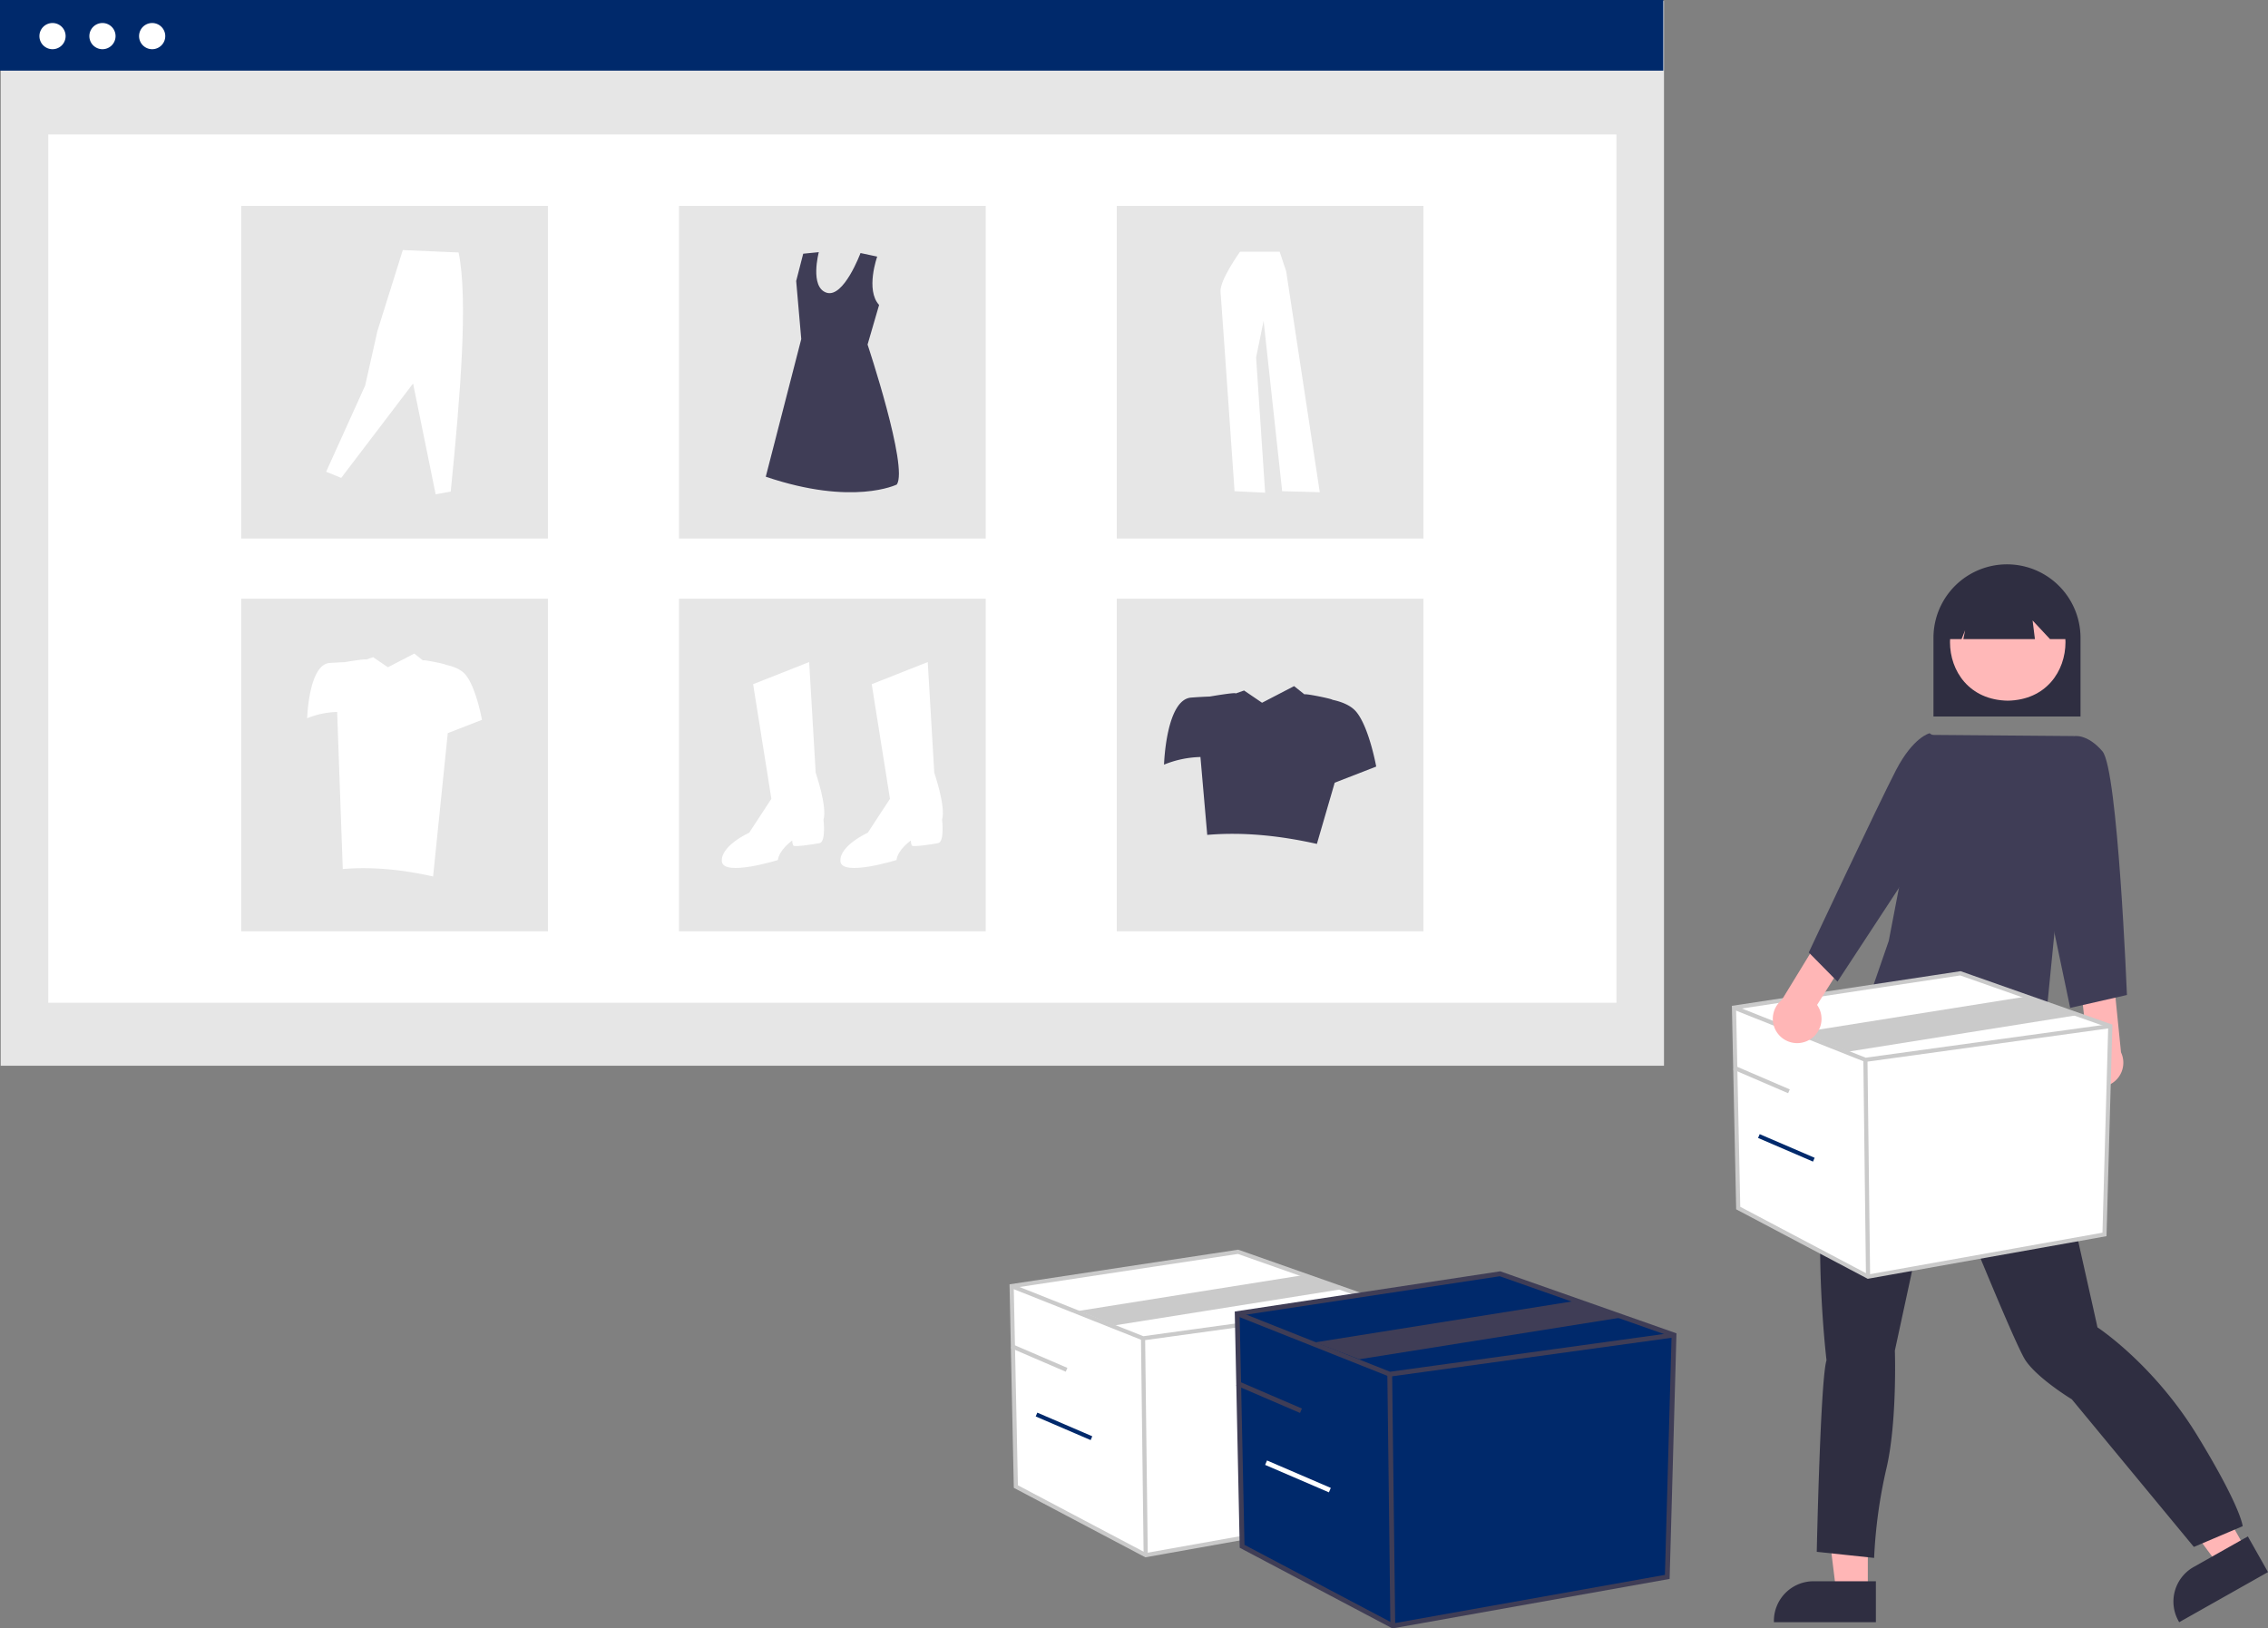 <svg xmlns="http://www.w3.org/2000/svg" width="550" height="395" fill="none" viewBox="0 0 550 395"><rect x="0" y="0" width="550" height="395" fill="#808080" stroke="none"/><g clip-path="url(#clip0_3120_32766)"><path fill="#E6E6E6" d="M403.526.229H.172v258.279h403.354V.228z"/><path fill="#fff" d="M391.992 32.623H11.706v210.605h380.286V32.623z"/><path fill="#00296B" d="M403.354 0H0v17.133h403.354V0z"/><path fill="#fff" d="M12.735 11.935a3.176 3.176 0 100-6.352 3.176 3.176 0 000 6.352zM24.79 11.935a3.176 3.176 0 100-6.351 3.176 3.176 0 000 6.351zM36.845 11.935a3.176 3.176 0 100-6.351 3.176 3.176 0 000 6.351z"/><path fill="#E6E6E6" d="M132.874 49.946H58.496v80.68h74.378v-80.68zM239.037 49.946h-74.378v80.68h74.378v-80.68zM345.201 49.946h-74.379v80.68h74.379v-80.68zM132.874 145.229H58.496v80.679h74.378v-80.679zM239.037 145.229h-74.378v80.679h74.378v-80.679zM345.201 145.229h-74.379v80.679h74.379v-80.679z"/><path fill="#fff" d="M182.637 165.963l13.589-5.372 1.581 26.859s2.844 8.215 1.896 11.375c0 0 .632 5.372-.949 5.688-1.58.316-6.005.948-6.318.632-.313-.317-.316-1.264-.316-1.264s-3.161 2.211-3.477 4.739c0 0-13.274 4.108-13.59.316-.316-3.792 6.637-6.952 6.637-6.952l5.373-8.216-4.426-27.805zM211.398 165.963l13.588-5.372 1.58 26.859s2.844 8.215 1.896 11.375c0 0 .632 5.372-.948 5.688-1.581.316-6.006.948-6.319.632-.313-.317-.316-1.264-.316-1.264s-3.161 2.211-3.477 4.739c0 0-13.273 4.108-13.589.316-.316-3.792 6.636-6.952 6.636-6.952l5.373-8.216-4.424-27.805z"/><path fill="#3F3D56" d="M212.725 62.245s-2.893 8.084.46 11.729l-2.796 9.603s9.931 29.789 7.094 33.949c0 0-10.593 5.296-31.781-1.891l8.606-33.382-1.229-14.09 1.702-6.62 3.783-.375s-2.269 8.51 1.892 9.835c4.162 1.324 8.222-9.622 8.222-9.622l4.047.864z"/><path fill="#fff" d="M79.091 114.429l3.652 1.493 17.429-22.901 5.477 26.884 3.652-.664c2.342-23.178 4.254-46.82 1.908-58l-13.527-.582-6.141 19.586-2.988 13.276-9.462 20.908zM300.723 61.057s-4.984 6.927-4.741 9.722c.244 2.795 3.404 48.369 3.404 48.369l7.415.364-2.19-32.813 1.823-8.871 4.498 41.32 9.116.243-8.144-53.594-1.58-4.74h-9.601z"/><path fill="#3F3D56" d="M328.89 172.653c-1.324-1.588-3.598-2.446-5.782-2.91.062-.199-6.643-1.584-6.757-1.299l-2.528-2.013-7.769 4.032-4.364-2.971-2.028.72c.082-.358-6.295.746-6.295.746-1.218.044-2.774.12-4.515.254-6.099.469-6.569 16.264-6.569 16.264a24.924 24.924 0 0 1 8.829-1.849l1.649 18.891c8.479-.727 17.371.118 26.589 2.189l4.322-14.85 10.066-3.914s-1.72-9.538-4.848-13.29z"/><path fill="#fff" d="M112.888 163.657c-1.091-1.308-2.965-2.015-4.764-2.397.053-.164-5.474-1.305-5.569-1.07l-2.083-1.659-6.4 3.323-3.596-2.448-1.67.593c.068-.294-5.187.615-5.187.615a91.05 91.05 0 0 0-3.72.21c-5.026.386-5.413 13.399-5.413 13.399a20.538 20.538 0 0 1 7.276-1.523l1.358 38.102c6.986-.599 14.313.098 21.906 1.804l3.561-34.772 8.294-3.225s-1.416-7.859-3.993-10.952z"/><path fill="#2F2E41" d="M468.873 173.799h35.66v-19.078a17.83 17.83 0 0 0-35.66 0v19.078z"/><path fill="#FFB6B6" d="M452.954 386.062h-7.67l-3.649-29.582h11.32l-.001 29.582z"/><path fill="#2F2E41" d="M454.91 383.558h-15.106a9.628 9.628 0 0 0-9.626 9.623v.313h24.732v-9.936z"/><path fill="#FFB6B6" d="M544.641 375.827l-6.679 3.77-17.723-23.964 9.858-5.564 14.544 25.758z"/><path fill="#2F2E41" d="M545.114 372.686l-13.154 7.422a9.623 9.623 0 00-3.65 13.112l.154.273L550 381.337l-4.886-8.651zM495.621 253.033l.591 2.959s1.776 1.775.888 2.662c-.888.888-.592 5.031-.592 5.031.497 7.553 10.369 50 12.134 58.29 0 0 13.614 8.877 24.268 26.334 10.653 17.458 10.948 21.896 10.948 21.896l-11.836 5.031-29.592-35.803s-8.286-5.03-11.246-9.468c-2.959-4.438-21.311-50.302-21.311-50.302l-10.36 47.935s.592 17.457-2.072 28.701a120.44 120.44 0 00-2.959 21.6l-13.909-1.479s.888-42.017 2.367-46.456c0 0-6.215-51.189 6.215-71.605l10.017-26.702 9.811-3.775 26.638 25.151z"/><path fill="#FFB8B8" d="M486.886 141.557c-18.673.319-18.669 28.089 0 28.405 18.672-.319 18.67-28.089 0-28.405z"/><path fill="#2F2E41" d="M472.515 155.024h3.174l.864-2.161-.432 2.161h17.357l-.563-4.521 4.22 4.521h4.208v-2.45a14.416 14.416 0 0 0-14.403-14.421 14.42 14.42 0 0 0-10.194 4.214 14.404 14.404 0 0 0-4.229 10.187v.02l-.002 2.45z"/><path fill="#3F3D56" d="M467.631 178.256l35.285.286-7.455 75.635s-41.265-2.178-41.291-14.771l3.866-11.191 9.595-49.959z"/><path fill="#FFB6B6" d="M504.433 261.489a5.874 5.874 0 0 1-1.218-4.811 5.87 5.87 0 0 1 2.907-4.023l-1.533-13.315 7.866-2.905 1.901 18.834a5.896 5.896 0 0 1-6.308 8.328 5.902 5.902 0 0 1-3.615-2.108z"/><path fill="#3F3D56" d="M498.277 185.059l4.643-6.489s3.177-.705 6.931 3.674c3.754 4.378 5.943 59.11 5.943 59.11l-13.763 3.128-8.134-38.782 4.38-20.641z"/><path fill="#fff" d="M420.502 244.411l1.024 48.625 31.484 16.636 57.337-10.238 1.409-50.545-36.348-12.796-54.906 8.318z"/><path fill="#CACACA" d="M452.928 310.196l-31.898-16.854-1.04-49.362 55.467-8.403.118.042 36.693 12.918-1.429 51.32-57.911 10.339zm-30.906-17.466l31.07 16.416 56.765-10.135 1.386-49.769-35.884-12.633-54.345 8.232 1.008 47.889z"/><path fill="#CACACA" d="M452.308 257.595l-.123-.048-31.868-12.669.371-.934 31.745 12.619 59.254-8.171.138.996-59.517 8.207z"/><path fill="#CACACA" d="M452.873 257.074l-1.005.012.64 52.592 1.005-.012-.64-52.592zM448.281 255.079l-11.488-4.656 55.302-8.811 11.487 4.656-55.301 8.811zM420.701 258.517l-.397.923 13.323 5.736.398-.924-13.324-5.735z"/><path fill="#00296B" d="M426.734 275.106l-.398.923 13.324 5.736.398-.924-13.324-5.735z"/><path fill="#fff" d="M245.329 311.966l1.023 48.626 31.485 16.635 57.337-10.237 1.408-50.545-36.348-12.797-54.905 8.318z"/><path fill="#CACACA" d="M277.754 377.752l-31.899-16.854-1.039-49.363 55.466-8.402.118.041 36.694 12.918-1.429 51.321-57.911 10.339zm-30.906-17.467l31.07 16.417 56.764-10.135 1.386-49.77-35.883-12.633-54.345 8.233 1.008 47.888z"/><path fill="#CACACA" d="M277.134 325.15l-.123-.049-31.868-12.668.371-.934 31.745 12.619 59.254-8.171.137.996-59.516 8.207z"/><path fill="#CACACA" d="M277.699 324.628l-1.006.013.64 52.592 1.006-.012-.64-52.593zM270.324 321.489l-8.705-3.512 55.302-8.81 8.704 3.512-55.301 8.81zM245.527 326.072l-.398.923 13.324 5.736.398-.924-13.324-5.735z"/><path fill="#00296B" d="M251.56 342.661l-.398.923 13.324 5.735.397-.923-13.323-5.735zM300.025 318.633l1.189 56.447 36.548 19.31 66.56-11.883 1.634-58.675-42.194-14.854-63.737 9.655z"/><path fill="#3F3D56" d="M337.667 395l-37.03-19.565-1.206-57.302 64.387-9.754.137.048 42.596 14.996-1.66 59.574L337.667 395zm-35.877-20.276l36.067 19.056 65.894-11.764 1.609-57.775-41.655-14.665-63.086 9.557 1.171 55.591z"/><path fill="#3F3D56" d="M336.946 333.937l-.143-.057-36.994-14.706.431-1.084 36.851 14.649 68.784-9.486.16 1.156-69.089 9.528z"/><path fill="#3F3D56" d="M337.603 333.332l-1.167.014.742 61.051 1.168-.014-.743-61.051zM329.633 329.713l-10.697-4.102 64.196-10.228 10.698 4.103-64.197 10.227zM300.256 335.007l-.462 1.072 15.467 6.658.462-1.072-15.467-6.658z"/><path fill="#fff" d="M307.259 354.264l-.461 1.072 15.466 6.658.462-1.072-15.467-6.658z"/><path fill="#FFB6B6" d="M438.353 252.452a5.855 5.855 0 0 0 2.012-1.553 5.85 5.85 0 0 0 1.268-4.797 5.867 5.867 0 0 0-.982-2.345l7.146-11.34-5.834-6.022-9.866 16.156a5.896 5.896 0 0 0 2.08 10.244 5.899 5.899 0 0 0 4.176-.342v-.001z"/><path fill="#3F3D56" d="M473.053 181.237l-5.119-3.373s-3.951.886-8.153 8.966c-4.201 8.081-21.146 44.206-21.146 44.206l6.965 7.069 18.581-28.342 8.872-28.526z"/></g><defs><clipPath id="clip0_3120_32766"><path fill="#fff" d="M0 0h550v395H0z"/></clipPath></defs></svg>